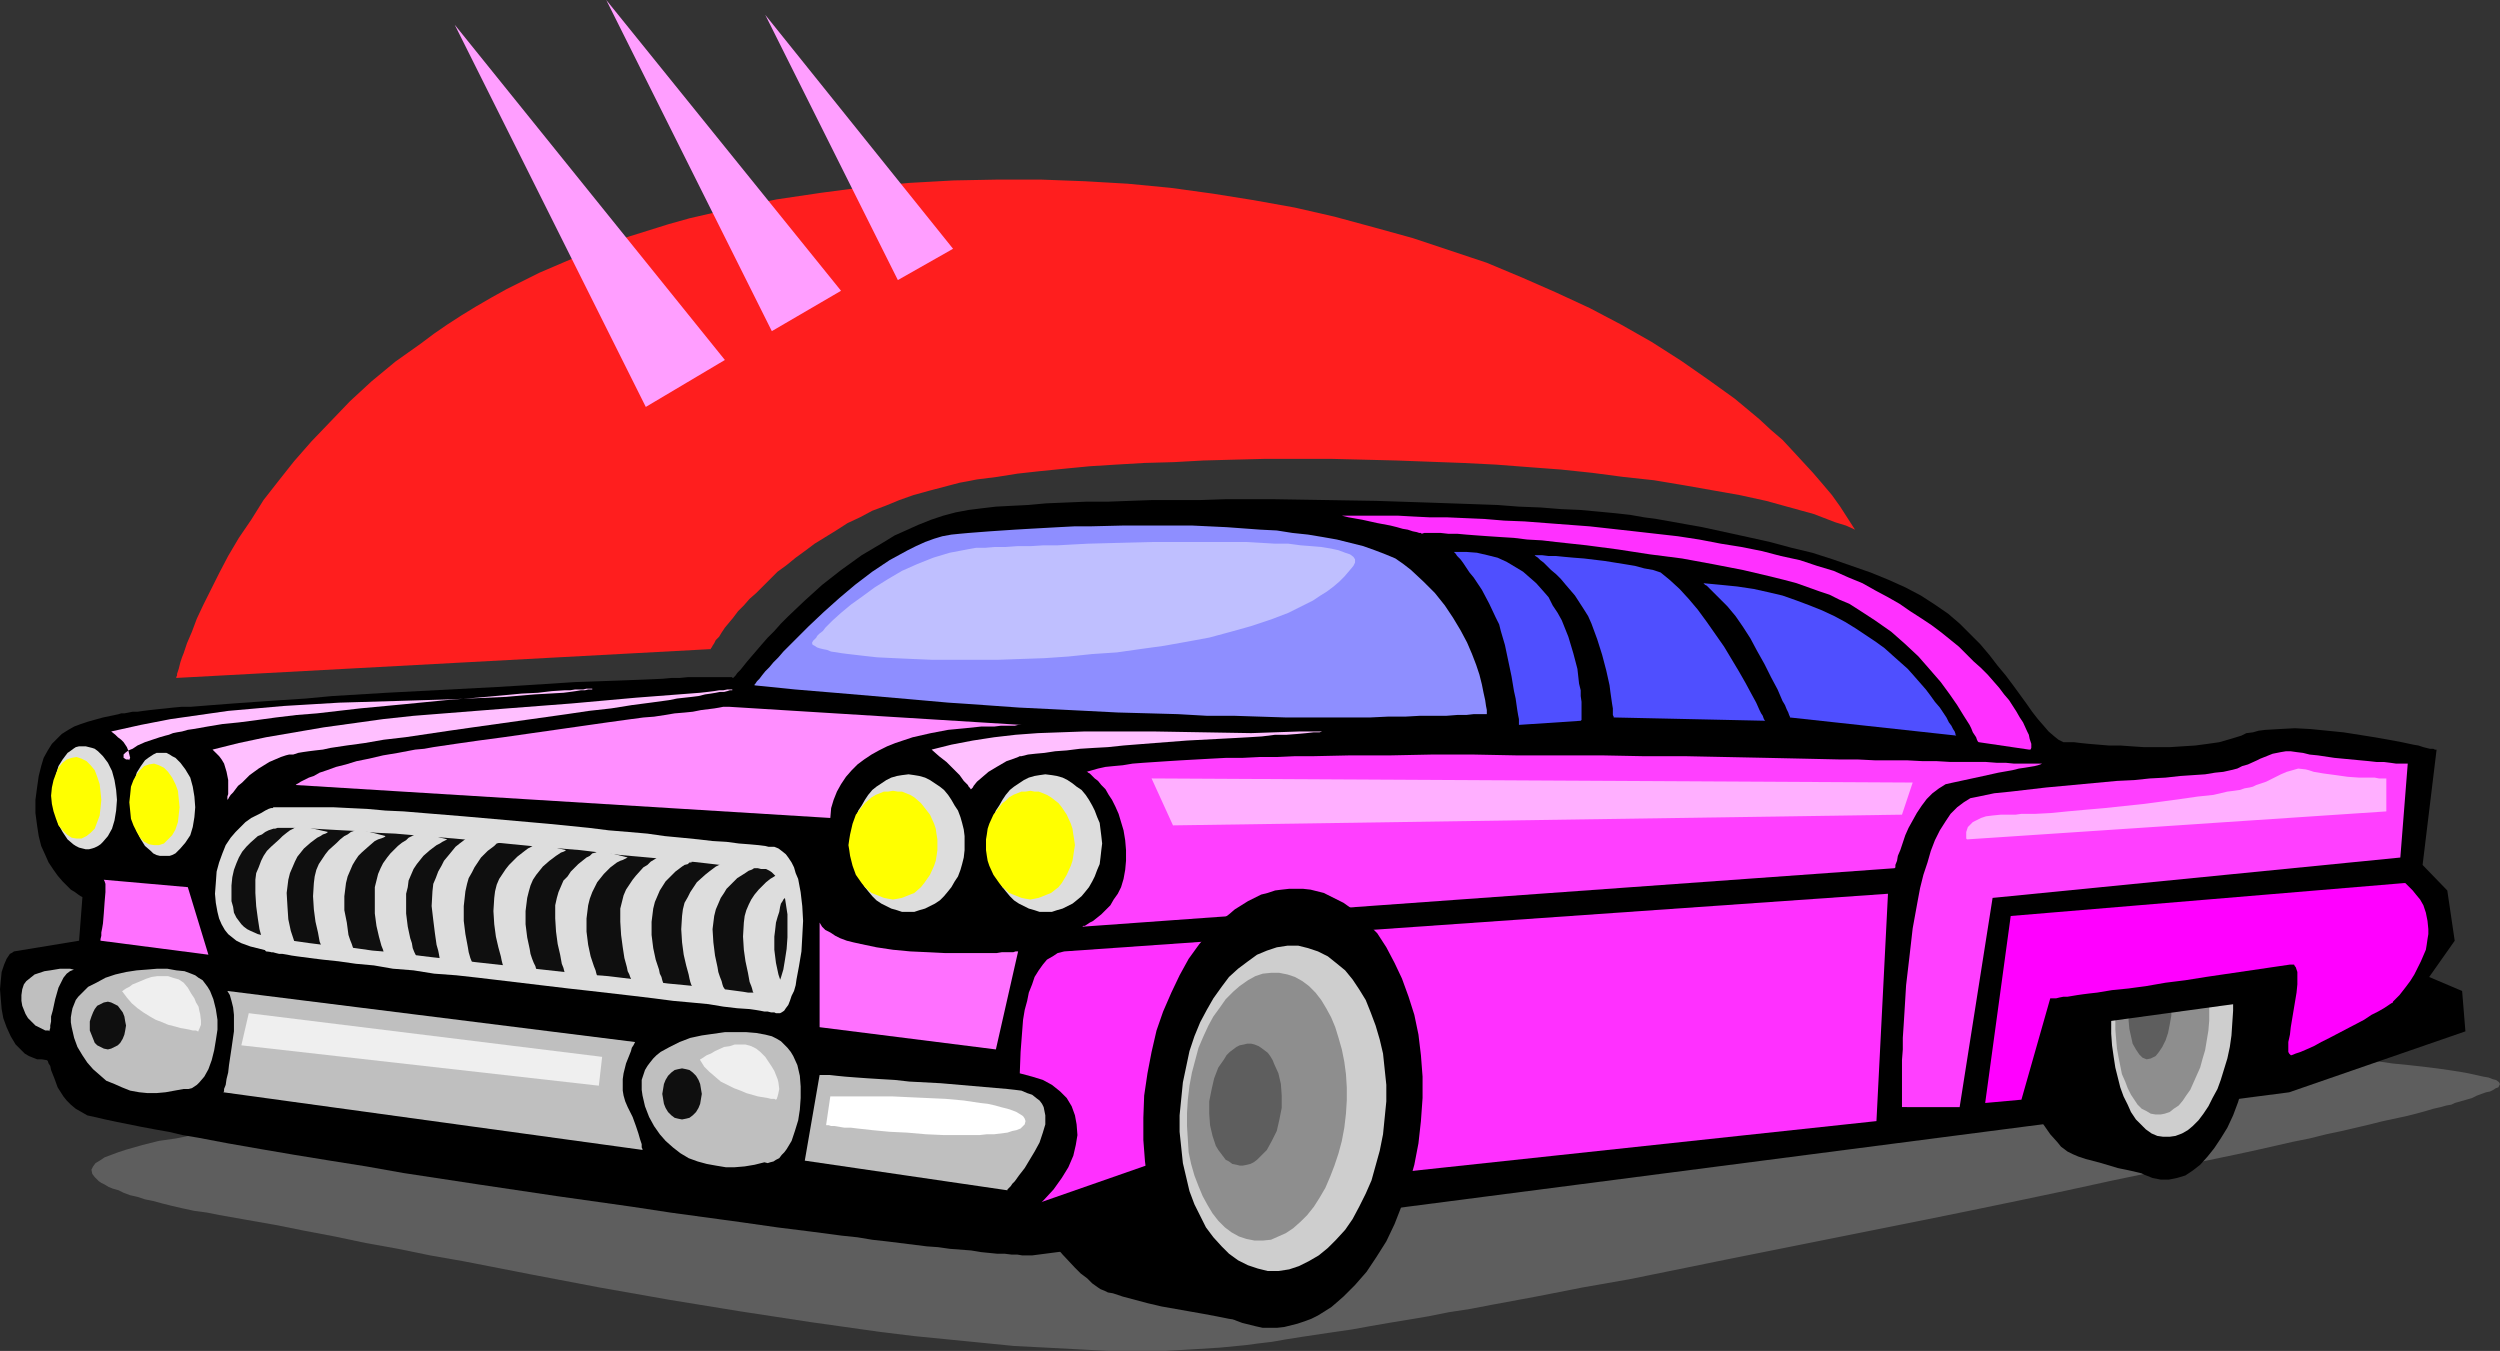 <?xml version="1.0" encoding="UTF-8" standalone="no"?>
<svg
   version="1.0"
   width="129.766mm"
   height="70.122mm"
   id="svg65"
   sodipodi:docname="Cartoon 105.wmf"
   xmlns:inkscape="http://www.inkscape.org/namespaces/inkscape"
   xmlns:sodipodi="http://sodipodi.sourceforge.net/DTD/sodipodi-0.dtd"
   xmlns="http://www.w3.org/2000/svg"
   xmlns:svg="http://www.w3.org/2000/svg">
  <rect width="100%" height="100%" fill="#333333" stroke="none"/>
  <sodipodi:namedview
     id="namedview65"
     pagecolor="#ffffff"
     bordercolor="#000000"
     borderopacity="0.25"
     inkscape:showpageshadow="2"
     inkscape:pageopacity="0.0"
     inkscape:pagecheckerboard="0"
     inkscape:deskcolor="#d1d1d1"
     inkscape:document-units="mm" />
  <defs
     id="defs1">
    <pattern
       id="WMFhbasepattern"
       patternUnits="userSpaceOnUse"
       width="6"
       height="6"
       x="0"
       y="0" />
  </defs>
  <path
     style="fill:#5e5e5e;fill-opacity:1;fill-rule:evenodd;stroke:none"
     d="m 42.339,222.041 v 0 l -0.485,0.162 -0.808,0.162 h -0.97 l -1.131,0.162 -1.293,0.162 -1.454,0.323 -1.616,0.323 -3.394,0.485 -3.232,0.808 -3.394,0.97 -1.454,0.485 -1.293,0.485 -1.293,0.485 -0.97,0.646 -0.808,0.485 -0.485,0.646 -0.323,0.646 0.162,0.808 0.485,0.646 0.323,0.323 0.485,0.485 0.485,0.323 0.646,0.323 0.808,0.485 0.808,0.323 1.131,0.323 0.97,0.485 1.293,0.485 1.454,0.323 1.454,0.485 1.616,0.323 1.778,0.485 1.939,0.485 2.101,0.485 2.262,0.485 2.424,0.323 2.424,0.485 5.494,0.97 5.494,0.97 5.656,1.131 5.979,1.131 6.141,1.293 6.302,1.131 6.302,1.293 6.464,1.131 13.251,2.586 13.574,2.586 13.736,2.424 13.898,2.262 13.736,2.101 13.736,1.939 6.626,0.808 13.09,1.293 6.464,0.646 6.302,0.323 6.141,0.323 5.979,0.323 h 5.818 5.494 l 5.494,-0.323 5.171,-0.323 5.01,-0.485 2.424,-0.323 2.747,-0.323 2.747,-0.485 3.07,-0.485 3.232,-0.485 3.232,-0.485 3.394,-0.485 3.555,-0.646 3.717,-0.646 3.878,-0.646 3.878,-0.646 4.04,-0.808 4.202,-0.646 4.202,-0.808 8.726,-1.616 9.05,-1.778 9.211,-1.616 9.534,-1.939 9.534,-1.939 38.784,-7.757 9.534,-1.939 9.373,-1.939 9.211,-1.939 8.888,-1.939 8.565,-1.778 4.202,-0.808 4.04,-0.97 3.878,-0.808 3.878,-0.808 3.717,-0.808 3.555,-0.808 3.555,-0.808 3.232,-0.646 3.232,-0.808 3.07,-0.646 2.747,-0.646 2.747,-0.646 2.586,-0.646 2.262,-0.485 2.262,-0.485 1.939,-0.485 1.778,-0.485 1.616,-0.485 1.454,-0.323 1.131,-0.323 0.97,-0.162 0.646,-0.323 2.262,-0.646 1.131,-0.323 0.97,-0.485 1.778,-0.646 0.808,-0.162 0.646,-0.323 0.485,-0.323 0.485,-0.162 0.162,-0.323 0.162,-0.323 -0.162,-0.323 -0.162,-0.162 -0.485,-0.323 -0.646,-0.162 -0.808,-0.323 -0.97,-0.162 -1.454,-0.323 -1.454,-0.323 -1.778,-0.323 -2.101,-0.323 -2.262,-0.323 -2.586,-0.323 -2.909,-0.323 -3.232,-0.323 -3.394,-0.485 -3.878,-0.323 -4.202,-0.485 -4.525,-0.485 -4.848,-0.485 -2.747,-0.323 -2.586,-0.162 -1.454,-0.162 -1.454,-0.162 -1.616,-0.162 h -1.616 l -3.717,-0.162 -4.04,-0.162 h -4.363 l -4.848,-0.162 h -15.837 l -5.979,0.162 -6.141,0.162 h -6.302 l -6.626,0.162 -6.949,0.323 -6.949,0.162 -7.272,0.162 -7.434,0.323 -7.757,0.323 -7.757,0.323 -7.918,0.323 -8.08,0.162 -8.08,0.323 -16.645,0.808 -16.806,0.808 -17.13,0.808 -34.421,1.939 -16.968,0.808 -16.806,0.97 -8.242,0.485 -8.242,0.323 -8.08,0.485 -7.918,0.485 -7.757,0.485 -7.595,0.485 -7.434,0.323 -7.434,0.485 -7.11,0.323 -6.787,0.485 -6.787,0.323 -6.302,0.485 -6.302,0.162 -5.818,0.485 -5.656,0.323 -5.494,0.323 -5.01,0.162 -4.686,0.323 -4.525,0.323 -4.04,0.162 -3.717,0.162 -1.616,0.162 h -1.778 -1.454 l -1.454,0.162 h -1.293 l -1.293,0.162 h -1.131 -0.97 -0.97 z"
     id="path1" />
  <path
     style="fill:#000000;fill-opacity:1;fill-rule:evenodd;stroke:none"
     d="m 2.747,186.65 12.766,-2.101 0.646,-8.403 v -0.162 l -0.323,-0.162 -0.485,-0.323 -0.646,-0.485 -0.808,-0.485 -0.808,-0.808 -0.808,-0.808 -0.97,-1.131 -0.808,-1.131 -0.97,-1.454 -0.646,-1.454 -0.808,-1.778 -0.485,-1.939 -0.323,-2.101 -0.323,-2.424 v -2.586 l 0.323,-2.424 0.323,-2.262 0.485,-1.939 0.485,-1.616 0.808,-1.454 0.808,-1.293 0.97,-0.97 0.97,-0.97 1.293,-0.808 1.131,-0.646 1.293,-0.485 1.454,-0.485 2.909,-0.808 3.07,-0.646 0.485,-0.162 h 0.646 l 0.808,-0.162 0.808,-0.162 h 0.97 l 1.131,-0.162 1.293,-0.162 1.454,-0.162 1.616,-0.162 1.454,-0.162 1.778,-0.162 h 1.778 l 4.04,-0.323 4.202,-0.323 4.525,-0.323 4.686,-0.323 5.01,-0.323 5.171,-0.485 10.666,-0.646 21.654,-1.131 5.333,-0.323 5.01,-0.323 5.01,-0.323 4.686,-0.162 4.525,-0.162 4.202,-0.162 3.717,-0.162 1.778,-0.162 h 1.616 l 1.616,-0.162 h 1.454 1.293 2.262 0.97 0.808 0.808 0.97 0.162 v 0.162 h 0.162 l 0.162,-0.162 0.323,-0.323 0.323,-0.485 0.646,-0.646 0.646,-0.808 0.646,-0.808 0.97,-1.131 0.97,-1.131 0.97,-1.131 1.131,-1.293 1.293,-1.293 1.293,-1.454 1.454,-1.454 3.232,-3.07 3.394,-3.07 3.717,-2.909 4.04,-2.909 4.363,-2.586 2.101,-1.293 4.686,-2.101 2.424,-0.97 2.424,-0.808 2.424,-0.646 2.586,-0.485 2.586,-0.323 2.747,-0.323 3.07,-0.162 3.232,-0.162 3.555,-0.323 3.878,-0.162 3.878,-0.162 h 4.202 l 4.363,-0.162 4.525,-0.162 h 4.686 4.686 l 4.848,-0.162 h 9.858 l 10.019,0.162 9.858,0.162 9.858,0.323 4.686,0.162 4.686,0.162 4.525,0.162 4.202,0.323 4.202,0.162 4.04,0.323 3.717,0.162 3.555,0.323 3.394,0.323 2.909,0.323 2.747,0.485 2.424,0.323 9.05,1.616 8.888,1.939 4.363,0.97 4.202,1.131 4.04,0.97 4.04,1.293 3.717,1.293 3.717,1.293 3.555,1.454 3.232,1.454 3.07,1.616 2.747,1.778 2.586,1.778 2.262,1.939 2.101,2.101 1.939,1.939 1.778,2.101 1.616,2.101 1.616,1.939 1.454,1.939 1.293,1.778 1.293,1.778 1.131,1.616 1.131,1.454 1.131,1.293 0.97,1.131 1.131,0.97 0.808,0.646 0.97,0.485 h 0.97 1.131 l 1.293,0.162 1.616,0.162 1.939,0.162 1.939,0.162 h 2.262 l 2.262,0.162 2.424,0.162 h 5.01 l 2.424,-0.162 2.586,-0.162 2.424,-0.323 2.262,-0.323 2.262,-0.646 2.101,-0.646 0.97,-0.485 1.293,-0.162 1.131,-0.323 1.293,-0.162 2.747,-0.162 3.07,-0.162 3.07,0.162 3.232,0.323 3.232,0.323 3.07,0.485 3.07,0.485 2.747,0.485 2.586,0.485 2.262,0.485 0.97,0.162 0.97,0.323 0.646,0.162 0.646,0.162 h 0.646 l 0.323,0.162 h 0.323 v 0 l -2.747,22.624 4.848,5.01 1.454,9.858 -5.01,7.11 6.464,2.747 0.646,7.918 -34.582,11.959 -246.601,31.997 h -0.485 -0.646 -0.808 l -0.97,-0.162 h -1.131 l -1.293,-0.162 h -1.454 l -1.616,-0.162 -1.616,-0.162 -1.939,-0.323 -2.101,-0.162 -2.101,-0.162 -2.262,-0.323 -2.262,-0.162 -2.586,-0.323 -2.586,-0.323 -2.586,-0.323 -2.909,-0.323 -2.909,-0.485 -3.07,-0.323 -6.141,-0.808 -6.464,-0.808 -6.787,-0.97 -7.11,-0.97 -7.11,-0.97 -7.434,-1.131 -14.867,-2.101 -15.19,-2.262 -14.867,-2.262 -7.272,-1.293 -7.11,-1.131 -6.949,-1.131 -6.626,-1.131 -6.464,-1.131 -5.979,-1.131 -2.909,-0.485 -2.747,-0.646 -2.747,-0.485 -2.586,-0.485 -2.424,-0.485 -2.424,-0.485 -2.262,-0.485 -2.101,-0.485 -1.454,-0.323 -1.131,-0.646 -1.131,-0.646 -0.97,-0.808 -0.808,-0.808 -0.646,-0.808 -1.131,-1.778 -0.646,-1.778 -0.646,-1.616 -0.162,-0.808 -0.323,-0.485 -0.162,-0.485 -0.162,-0.162 -0.97,-0.162 H 7.272 L 6.464,207.496 5.656,207.173 4.848,206.688 4.202,206.042 3.07,204.911 2.101,203.295 1.293,201.517 0.646,199.739 0.323,197.962 0.162,196.023 0,194.083 l 0.162,-1.778 0.162,-1.616 0.485,-1.454 0.485,-1.131 0.323,-0.485 0.323,-0.485 0.323,-0.162 z"
     id="path2" />
  <path
     style="fill:#8e8eff;fill-opacity:1;fill-rule:evenodd;stroke:none"
     d="m 148.025,134.452 v -0.162 l 0.162,-0.162 0.323,-0.485 0.485,-0.485 0.485,-0.646 0.646,-0.808 0.808,-0.808 0.808,-0.97 0.97,-0.97 0.97,-1.131 1.293,-1.293 1.131,-1.131 2.586,-2.586 2.909,-2.747 3.07,-2.747 3.07,-2.586 3.394,-2.586 3.394,-2.262 3.555,-1.939 1.616,-0.808 1.778,-0.808 1.778,-0.646 1.616,-0.485 1.778,-0.323 1.616,-0.162 1.778,-0.162 2.101,-0.162 2.101,-0.162 2.424,-0.162 2.424,-0.162 2.747,-0.162 2.909,-0.162 2.909,-0.162 3.07,-0.162 h 3.07 l 6.626,-0.162 h 6.626 6.787 l 6.787,0.323 6.626,0.485 3.232,0.162 3.07,0.485 3.07,0.323 2.909,0.485 2.747,0.485 2.586,0.646 2.586,0.646 2.262,0.808 2.101,0.808 1.939,0.808 1.616,1.131 1.454,1.131 2.424,2.262 2.262,2.262 1.939,2.424 1.616,2.424 1.454,2.424 1.293,2.424 0.97,2.262 0.808,2.101 0.646,1.939 0.485,1.939 0.323,1.616 0.323,1.454 0.162,1.131 0.162,0.808 v 0.646 0.162 h -0.162 -0.485 -0.808 -1.131 l -1.454,0.162 h -1.778 l -2.101,0.162 h -2.424 -2.747 l -2.909,0.162 h -3.394 l -3.394,0.162 h -16.806 l -5.01,-0.162 -5.01,-0.162 h -5.333 l -5.656,-0.323 -5.818,-0.162 -5.979,-0.162 -6.302,-0.323 -6.464,-0.323 -6.626,-0.323 -6.787,-0.485 -7.11,-0.485 -7.272,-0.646 -7.434,-0.646 -7.595,-0.646 -7.757,-0.646 z"
     id="path3" />
  <path
     style="fill:#4f4fff;fill-opacity:1;fill-rule:evenodd;stroke:none"
     d="m 285.224,108.273 0.162,0.162 0.162,0.162 0.323,0.485 0.646,0.646 0.485,0.646 0.646,0.97 0.646,0.97 0.808,0.97 1.616,2.424 1.454,2.747 1.293,2.747 0.646,1.293 0.323,1.293 0.808,2.747 0.646,3.07 0.646,3.07 0.485,2.909 0.323,1.454 0.162,1.131 0.162,1.131 0.162,0.97 0.162,0.808 v 0.646 0.323 0.162 l 12.12,-0.808 v 0 l 0.162,-0.162 v -0.323 -2.262 -0.97 l -0.162,-1.131 v -1.131 l -0.323,-1.293 -0.323,-2.909 -0.808,-3.07 -0.97,-3.232 -1.293,-3.232 -0.808,-1.454 -0.97,-1.454 -0.808,-1.616 -1.131,-1.293 -1.293,-1.454 -1.293,-1.131 -1.293,-1.131 -1.616,-0.97 -1.616,-0.97 -1.778,-0.808 -1.939,-0.485 -2.101,-0.485 -2.101,-0.162 z"
     id="path4" />
  <path
     style="fill:#4f4fff;fill-opacity:1;fill-rule:evenodd;stroke:none"
     d="m 300.899,108.919 h 0.162 l 0.162,0.162 0.485,0.323 0.485,0.485 0.646,0.485 0.646,0.646 0.808,0.808 0.97,0.808 0.97,0.97 0.808,0.97 1.939,2.262 1.778,2.747 0.808,1.293 0.646,1.454 1.131,3.07 0.97,3.07 0.808,3.07 0.646,2.909 0.162,1.293 0.162,1.131 0.162,1.131 0.162,0.97 v 0.646 0.646 l 0.162,0.323 v 0.162 l 29.734,0.646 v 0 l -0.162,-0.162 -0.162,-0.323 -0.162,-0.485 -0.323,-0.485 -0.323,-0.646 -0.646,-1.454 -0.97,-1.778 -1.131,-2.101 -1.293,-2.262 -1.454,-2.424 -1.454,-2.424 -3.394,-4.848 -1.778,-2.424 -1.778,-2.101 -1.778,-1.939 -1.939,-1.778 -1.778,-1.454 -1.454,-0.485 -1.778,-0.323 -1.778,-0.485 -1.939,-0.323 -4.04,-0.646 -4.04,-0.485 -2.101,-0.162 -1.778,-0.162 -1.616,-0.162 h -1.454 l -1.293,-0.162 h -0.808 -0.646 z"
     id="path5" />
  <path
     style="fill:#4f4fff;fill-opacity:1;fill-rule:evenodd;stroke:none"
     d="m 334.188,114.414 0.162,0.162 0.162,0.162 0.323,0.162 0.323,0.323 0.485,0.485 0.485,0.485 0.646,0.646 0.646,0.646 1.454,1.454 1.616,1.939 1.454,2.101 1.454,2.262 1.293,2.424 1.454,2.586 1.293,2.586 1.293,2.424 0.485,1.131 0.485,1.131 0.485,0.808 0.323,0.808 0.323,0.646 0.162,0.485 0.162,0.323 v 0.162 l 32.643,3.555 -0.162,-0.162 v -0.162 l -0.162,-0.485 -0.323,-0.485 -0.323,-0.646 -0.485,-0.646 -0.485,-0.97 -0.646,-0.97 -0.646,-0.97 -0.97,-1.131 -0.808,-1.131 -0.97,-1.293 -1.131,-1.293 -1.131,-1.293 -1.293,-1.454 -1.454,-1.293 -1.454,-1.293 -1.616,-1.454 -1.778,-1.293 -1.939,-1.293 -1.939,-1.293 -2.101,-1.293 -2.101,-1.131 -2.424,-1.131 -2.424,-0.97 -2.586,-0.97 -2.747,-0.97 -2.747,-0.646 -2.909,-0.646 -3.232,-0.485 -3.232,-0.323 z"
     id="path6" />
  <path
     style="fill:#ff3fff;fill-opacity:1;fill-rule:evenodd;stroke:none"
     d="m 213.15,151.421 h 0.162 l 0.162,0.162 0.323,0.162 0.485,0.485 0.485,0.485 0.646,0.485 0.646,0.808 0.808,0.808 0.646,1.131 0.646,0.97 0.646,1.293 0.646,1.454 0.485,1.616 0.485,1.616 0.323,1.939 0.162,1.939 v 2.101 l -0.162,1.778 -0.323,1.778 -0.485,1.616 -0.646,1.293 -0.808,1.131 -0.646,1.131 -0.97,0.97 -0.808,0.808 -0.808,0.646 -0.808,0.646 -0.646,0.323 -0.485,0.323 -0.485,0.323 h -0.323 l -0.162,0.162 159.337,-11.474 0.162,-0.162 v -0.485 l 0.323,-0.808 0.162,-0.97 0.485,-1.131 0.485,-1.454 0.485,-1.454 0.646,-1.454 0.808,-1.454 0.808,-1.454 0.97,-1.454 0.97,-1.293 1.131,-1.131 1.293,-0.97 1.293,-0.808 1.454,-0.323 5.979,-1.293 2.909,-0.646 2.747,-0.485 1.293,-0.323 1.131,-0.162 0.97,-0.162 0.97,-0.162 0.646,-0.162 0.485,-0.162 0.323,-0.162 h 0.162 -1.131 -0.808 -0.97 -1.293 -1.454 l -1.616,-0.162 h -1.778 l -2.101,-0.162 h -2.101 -2.424 -2.424 l -2.747,-0.162 h -2.747 l -3.07,-0.162 h -3.07 -3.232 l -3.232,-0.162 h -3.394 l -7.272,-0.162 -7.434,-0.162 -7.918,-0.162 -7.918,-0.162 h -8.242 l -8.242,-0.162 h -16.806 l -8.242,-0.162 h -8.242 l -7.918,0.162 h -7.918 l -7.434,0.162 h -3.555 l -3.555,0.162 h -3.394 l -3.232,0.162 h -3.232 l -3.07,0.162 -2.909,0.162 -2.909,0.162 -2.586,0.162 -2.424,0.162 -2.424,0.162 -2.101,0.162 -1.939,0.323 -1.778,0.162 -1.616,0.162 -1.454,0.323 -1.131,0.323 z"
     id="path7" />
  <path
     style="fill:#000000;fill-opacity:1;fill-rule:evenodd;stroke:none"
     d="m 396.566,213.96 v 0 l 0.323,0.323 0.162,0.485 0.323,0.646 0.485,0.646 0.485,0.808 1.293,1.939 2.586,3.717 1.454,1.616 0.646,0.808 0.646,0.485 0.646,0.485 0.97,0.485 1.131,0.485 1.454,0.485 3.07,0.808 3.232,0.97 3.07,0.646 1.293,0.323 1.293,0.323 1.131,0.162 0.646,0.162 h 0.646 l 0.162,0.162 -11.312,-24.24 z"
     id="path8" />
  <path
     style="fill:#000000;fill-opacity:1;fill-rule:evenodd;stroke:none"
     d="m 428.401,167.258 1.616,0.323 1.616,0.646 1.454,0.97 1.293,1.293 1.293,1.454 1.293,1.778 1.131,2.101 0.808,2.101 0.97,2.424 0.646,2.586 0.646,2.747 0.485,2.909 0.323,2.909 0.162,3.07 v 3.394 l -0.162,3.232 -0.323,3.232 -0.323,3.07 -0.646,3.07 -0.808,2.909 -0.808,2.747 -0.97,2.586 -1.131,2.424 -1.293,2.101 -1.293,1.939 -1.293,1.616 -1.454,1.616 -1.454,1.131 -1.454,0.97 -1.616,0.485 -1.616,0.323 h -1.616 l -1.616,-0.323 -1.616,-0.646 -1.454,-0.97 -1.454,-1.293 -1.131,-1.616 -1.293,-1.616 -1.131,-2.101 -0.97,-2.101 -0.808,-2.424 -0.646,-2.586 -0.646,-2.747 -0.485,-2.909 -0.323,-3.07 -0.162,-3.07 v -3.232 l 0.162,-3.232 0.323,-3.232 0.485,-3.232 0.646,-3.07 0.646,-2.909 0.97,-2.747 0.97,-2.586 0.97,-2.262 1.293,-2.262 1.293,-1.778 1.293,-1.778 1.454,-1.454 1.454,-1.131 1.616,-0.97 1.616,-0.646 1.454,-0.323 z"
     id="path9" />
  <path
     style="fill:#cecece;fill-opacity:1;fill-rule:evenodd;stroke:none"
     d="m 427.916,175.499 1.131,0.323 1.131,0.485 1.131,0.646 0.97,0.97 0.97,1.131 0.97,1.293 0.808,1.454 0.646,1.616 0.646,1.778 0.485,1.939 0.646,2.101 0.323,2.101 0.162,2.262 0.162,2.262 v 2.424 l -0.162,2.424 -0.162,2.424 -0.323,2.262 -0.485,2.262 -0.646,2.101 -0.646,2.101 -0.646,1.778 -0.97,1.778 -0.808,1.616 -0.97,1.454 -0.97,1.293 -1.131,1.131 -0.97,0.808 -1.131,0.646 -1.293,0.485 -1.131,0.162 h -1.293 l -1.131,-0.162 -1.131,-0.485 -1.131,-0.808 -0.97,-0.97 -0.97,-0.97 -0.97,-1.454 -0.646,-1.454 -0.808,-1.616 -0.646,-1.778 -0.485,-1.939 -0.485,-1.939 -0.323,-2.101 -0.323,-2.262 -0.162,-2.262 v -2.424 l 0.162,-2.424 0.323,-2.424 0.323,-2.424 0.323,-2.262 0.646,-2.101 0.646,-2.101 0.808,-1.778 0.808,-1.778 0.808,-1.616 0.97,-1.454 0.97,-1.131 1.131,-1.131 1.131,-0.97 1.131,-0.646 1.131,-0.485 1.131,-0.162 z"
     id="path10" />
  <path
     style="fill:#8e8e8e;fill-opacity:1;fill-rule:evenodd;stroke:none"
     d="m 425.654,179.539 0.97,0.162 0.808,0.323 0.97,0.646 0.646,0.808 0.808,0.97 0.646,0.97 0.646,1.293 0.485,1.293 0.485,1.454 0.485,1.616 0.323,1.616 0.323,1.778 0.162,1.778 v 1.939 1.939 2.101 l -0.162,1.939 -0.323,1.939 -0.323,1.939 -0.485,1.616 -0.485,1.778 -0.646,1.454 -0.646,1.454 -0.646,1.454 -0.808,1.131 -0.646,0.97 -0.808,0.97 -0.97,0.646 -0.808,0.646 -0.97,0.323 -0.808,0.162 h -0.97 l -0.97,-0.162 -0.808,-0.485 -0.97,-0.485 -0.808,-0.808 -0.646,-0.97 -0.646,-0.97 -0.646,-1.293 -0.485,-1.293 -0.646,-1.454 -0.323,-1.616 -0.323,-1.616 -0.323,-1.778 -0.162,-1.778 -0.162,-1.939 v -1.939 l 0.162,-2.101 0.162,-1.939 0.323,-1.939 0.323,-1.939 0.485,-1.616 0.485,-1.778 0.646,-1.454 0.646,-1.454 0.646,-1.454 0.808,-1.131 0.808,-1.131 0.646,-0.808 0.97,-0.646 0.808,-0.646 0.97,-0.323 0.808,-0.162 z"
     id="path11" />
  <path
     style="fill:#5e5e5e;fill-opacity:1;fill-rule:evenodd;stroke:none"
     d="m 422.422,189.882 0.808,0.323 0.808,0.485 0.646,0.97 0.485,1.131 0.485,1.454 0.323,1.616 v 1.616 1.778 l -0.323,1.778 -0.323,1.616 -0.485,1.454 -0.646,1.293 -0.646,0.97 -0.646,0.808 -0.97,0.485 -0.808,0.162 -0.808,-0.323 -0.646,-0.646 -0.646,-0.97 -0.646,-1.131 -0.323,-1.454 -0.323,-1.454 -0.162,-1.778 0.162,-1.778 0.162,-1.778 0.323,-1.616 0.485,-1.454 0.646,-1.293 0.646,-0.97 0.808,-0.808 0.808,-0.485 z"
     id="path12" />
  <path
     style="fill:#000000;fill-opacity:1;fill-rule:evenodd;stroke:none"
     d="m 405.131,201.517 46.056,-6.302 -4.363,-37.492 -53.813,2.101 z"
     id="path13" />
  <path
     style="fill:#ff3fff;fill-opacity:1;fill-rule:evenodd;stroke:none"
     d="m 373.134,217.192 v -2.586 -1.293 -1.454 -3.878 l 0.162,-2.101 v -2.262 l 0.162,-2.424 0.162,-2.586 0.323,-5.333 0.646,-5.494 0.646,-5.656 0.97,-5.333 0.485,-2.586 0.646,-2.586 0.808,-2.424 0.646,-2.262 0.808,-2.101 0.97,-1.939 1.131,-1.778 0.97,-1.454 1.293,-1.293 1.293,-0.97 1.293,-0.808 1.616,-0.323 3.07,-0.646 3.232,-0.323 6.949,-0.808 6.949,-0.646 6.949,-0.646 3.394,-0.162 3.07,-0.323 3.07,-0.162 2.909,-0.323 2.424,-0.162 2.424,-0.162 1.939,-0.323 1.616,-0.162 1.454,-0.323 1.293,-0.323 0.97,-0.485 1.131,-0.323 1.778,-0.808 0.646,-0.323 0.808,-0.323 1.616,-0.646 1.616,-0.323 0.97,-0.162 h 0.97 l 1.131,0.162 1.293,0.162 1.293,0.323 1.616,0.162 3.232,0.485 3.394,0.323 3.394,0.323 1.454,0.162 h 1.454 l 1.293,0.162 1.131,0.162 h 0.97 0.808 0.323 0.162 l -1.454,18.423 -79.992,7.918 -6.464,41.047 z"
     id="path14" />
  <path
     style="fill:#ff00ff;fill-opacity:1;fill-rule:evenodd;stroke:none"
     d="m 389.456,216.384 5.01,-36.684 77.245,-6.464 h 0.162 l 0.323,0.323 0.485,0.485 0.646,0.646 0.646,0.808 0.808,0.97 0.646,1.131 0.485,1.454 0.323,1.616 0.162,1.616 v 0.97 l -0.162,0.97 -0.162,1.131 -0.162,0.97 -0.485,1.131 -0.485,1.131 -0.646,1.293 -0.646,1.293 -0.808,1.293 -0.97,1.293 -1.131,1.454 -1.293,1.293 v 0.162 l -0.323,0.162 -0.485,0.323 -0.97,0.646 -1.131,0.646 -1.293,0.646 -1.454,0.97 -3.394,1.778 -3.394,1.778 -1.616,0.808 -1.454,0.808 -1.454,0.646 -1.131,0.485 -0.97,0.323 -0.808,0.323 h -0.162 l -0.162,-0.162 -0.162,-0.162 -0.162,-0.323 v -0.323 -0.485 -1.131 l 0.323,-1.454 0.162,-1.454 1.131,-6.787 0.162,-1.616 v -1.293 -1.131 l -0.162,-0.485 -0.162,-0.485 -0.162,-0.162 -0.162,-0.323 h -0.323 -0.485 l -16.483,2.424 -4.04,0.646 -3.878,0.485 -3.717,0.646 -3.555,0.485 -3.232,0.323 -2.909,0.485 -1.454,0.162 -1.293,0.162 -1.131,0.162 -0.97,0.162 -0.97,0.162 h -0.808 l -0.808,0.162 -0.646,0.162 h -0.485 -0.323 -0.162 -0.162 l -5.656,19.877 z"
     id="path15" />
  <path
     style="fill:#ff30ff;fill-opacity:1;fill-rule:evenodd;stroke:none"
     d="m 208.787,186.65 161.6,-11.312 -2.262,44.602 -165.64,17.776 1.131,-1.131 1.131,-1.131 1.939,-2.101 1.616,-2.262 1.293,-2.101 0.97,-2.262 0.485,-2.101 0.323,-1.939 -0.162,-2.101 -0.323,-1.778 -0.646,-1.778 -0.97,-1.616 -1.293,-1.293 -1.616,-1.293 -1.778,-0.97 -2.101,-0.646 -2.424,-0.646 0.162,-4.202 0.323,-4.202 0.162,-2.101 0.323,-1.939 0.485,-1.778 0.323,-1.616 0.646,-1.616 0.485,-1.454 0.808,-1.293 0.808,-1.131 0.808,-0.97 1.131,-0.646 0.97,-0.646 z"
     id="path16" />
  <path
     style="fill:#ff30ff;fill-opacity:1;fill-rule:evenodd;stroke:none"
     d="m 261.953,101.163 h 5.171 2.101 2.262 2.747 l 2.909,0.162 3.232,0.162 h 3.394 l 3.717,0.162 3.717,0.162 3.878,0.323 4.04,0.162 4.202,0.323 8.565,0.646 8.726,0.97 8.565,0.97 4.202,0.646 4.202,0.808 4.04,0.646 4.04,0.808 3.717,0.97 3.717,0.808 3.394,1.131 3.232,0.97 2.909,1.293 2.747,1.131 2.586,1.454 2.424,1.293 2.262,1.293 2.101,1.454 2.262,1.454 1.939,1.293 1.939,1.454 3.394,2.747 1.454,1.454 1.454,1.454 1.454,1.293 1.293,1.293 1.131,1.293 1.131,1.293 0.97,1.293 0.97,1.131 1.454,2.262 0.646,1.131 0.646,0.97 0.808,1.778 0.323,0.646 0.162,0.808 0.162,0.485 0.162,0.485 v 0.485 0.323 l -0.162,0.323 h -0.162 -0.162 l -9.858,-1.454 v 0 l -0.162,-0.162 -0.162,-0.323 -0.162,-0.485 -0.323,-0.485 -0.323,-0.485 -0.323,-0.808 -0.323,-0.646 -1.131,-1.778 -1.293,-2.101 -1.454,-2.101 -1.778,-2.424 -2.101,-2.424 -2.262,-2.586 -2.586,-2.424 -2.747,-2.424 -3.232,-2.262 -3.232,-2.101 -1.778,-1.131 -1.939,-0.808 -1.939,-0.97 -1.939,-0.646 -2.262,-0.808 -2.262,-0.808 -2.424,-0.646 -2.586,-0.646 -2.747,-0.646 -2.747,-0.646 -5.818,-1.131 -6.141,-1.131 -6.302,-0.808 -6.302,-0.97 -6.141,-0.808 -5.979,-0.646 -2.747,-0.323 -2.909,-0.162 -2.586,-0.323 -2.586,-0.162 -2.424,-0.162 -2.262,-0.162 -2.101,-0.162 -1.778,-0.162 h -1.778 l -1.454,-0.162 h -3.232 l -0.485,0.162 -0.162,-0.162 h -0.323 l -0.485,-0.162 -0.808,-0.162 -0.97,-0.323 -0.97,-0.162 -1.131,-0.323 -1.293,-0.323 -2.586,-0.485 -2.909,-0.646 -2.747,-0.485 -1.293,-0.323 z"
     id="path17" />
  <path
     style="fill:#dddddd;fill-opacity:1;fill-rule:evenodd;stroke:none"
     d="m 205.07,151.905 1.293,0.162 0.97,0.162 1.131,0.323 0.97,0.485 0.97,0.646 0.808,0.646 0.97,0.646 0.808,0.97 0.646,0.97 0.646,1.131 0.485,0.97 0.485,1.293 0.485,1.131 0.162,1.293 0.162,1.293 0.162,1.454 -0.162,1.293 -0.162,1.454 -0.162,1.293 -0.485,1.131 -0.485,1.293 -0.485,0.97 -0.646,1.131 -0.646,0.808 -0.808,0.97 -0.97,0.808 -0.808,0.646 -0.97,0.485 -0.97,0.485 -1.131,0.323 -0.97,0.323 h -1.293 -1.131 l -0.97,-0.323 -1.131,-0.323 -0.97,-0.485 -0.97,-0.485 -0.97,-0.646 -0.808,-0.808 -0.808,-0.97 -0.646,-0.808 -0.646,-1.131 -0.646,-0.97 -0.485,-1.293 -0.323,-1.131 -0.323,-1.293 -0.162,-1.454 v -1.293 -1.454 l 0.162,-1.293 0.323,-1.293 0.323,-1.131 0.485,-1.293 0.646,-0.97 0.646,-1.131 0.646,-0.97 0.808,-0.97 0.808,-0.646 0.97,-0.646 0.97,-0.646 0.97,-0.485 1.131,-0.323 0.97,-0.162 z"
     id="path18" />
  <path
     style="fill:#ffff00;fill-opacity:1;fill-rule:evenodd;stroke:none"
     d="m 202.161,155.137 0.808,0.162 h 0.808 l 1.616,0.646 0.808,0.485 1.454,1.131 0.646,0.808 0.97,1.454 0.808,1.778 0.323,0.97 0.162,1.131 0.162,0.97 0.162,1.131 -0.162,0.97 -0.162,1.131 -0.162,0.97 -0.323,0.97 -0.808,1.778 -0.97,1.616 -0.646,0.808 -1.454,1.131 -0.808,0.323 -1.616,0.646 -0.808,0.162 -0.808,0.162 -0.97,-0.162 -0.808,-0.162 -1.616,-0.646 -0.808,-0.323 -0.646,-0.646 -0.646,-0.485 -0.646,-0.808 -1.131,-1.616 -0.808,-1.778 -0.323,-0.97 -0.162,-0.97 -0.162,-1.131 v -0.97 -1.131 l 0.162,-0.97 0.162,-1.131 0.323,-0.97 0.808,-1.778 1.131,-1.454 0.646,-0.808 0.646,-0.485 0.646,-0.646 0.808,-0.485 1.616,-0.646 h 0.808 z"
     id="path19" />
  <path
     style="fill:#dddddd;fill-opacity:1;fill-rule:evenodd;stroke:none"
     d="m 178.245,151.905 1.131,0.162 0.97,0.162 1.131,0.323 0.97,0.485 0.97,0.646 0.97,0.646 0.808,0.646 0.808,0.97 0.646,0.97 0.646,1.131 0.646,0.97 0.485,1.293 0.323,1.131 0.323,1.293 0.162,1.293 v 1.454 1.293 l -0.162,1.454 -0.323,1.293 -0.323,1.131 -0.485,1.293 -0.646,0.97 -0.646,1.131 -0.646,0.808 -0.808,0.97 -0.808,0.808 -0.97,0.646 -0.97,0.485 -0.97,0.485 -1.131,0.323 -0.97,0.323 h -1.131 -1.293 l -0.97,-0.323 -1.131,-0.323 -0.97,-0.485 -0.97,-0.485 -0.97,-0.646 -0.808,-0.808 -0.808,-0.97 -0.646,-0.808 -0.646,-1.131 -0.646,-0.97 -0.485,-1.293 -0.323,-1.131 -0.323,-1.293 -0.162,-1.454 v -1.293 -1.454 l 0.162,-1.293 0.323,-1.293 0.323,-1.131 0.485,-1.293 0.646,-0.97 0.646,-1.131 0.646,-0.97 0.808,-0.97 0.808,-0.646 0.97,-0.646 0.97,-0.646 0.97,-0.485 1.131,-0.323 0.97,-0.162 z"
     id="path20" />
  <path
     style="fill:#ffff00;fill-opacity:1;fill-rule:evenodd;stroke:none"
     d="m 175.174,155.137 0.97,0.162 h 0.808 l 1.616,0.646 0.808,0.485 1.293,1.131 0.646,0.808 1.131,1.454 0.808,1.778 0.323,0.97 0.162,1.131 0.162,0.97 v 1.131 0.97 l -0.162,1.131 -0.162,0.97 -0.323,0.97 -0.808,1.778 -1.131,1.616 -0.646,0.808 -1.293,1.131 -0.808,0.323 -1.616,0.646 -0.808,0.162 -0.97,0.162 -0.97,-0.162 -0.808,-0.162 -0.808,-0.323 -0.808,-0.323 -0.808,-0.323 -1.293,-1.131 -0.646,-0.808 -1.131,-1.616 -0.646,-1.778 -0.485,-1.939 -0.162,-1.131 -0.162,-0.97 0.162,-1.131 0.162,-0.97 0.485,-2.101 0.646,-1.778 1.131,-1.454 0.646,-0.808 1.293,-1.131 0.808,-0.485 0.808,-0.323 0.808,-0.323 h 0.808 z"
     id="path21" />
  <path
     style="fill:#dddddd;fill-opacity:1;fill-rule:evenodd;stroke:none"
     d="m 31.997,147.704 h 0.646 l 0.646,0.323 0.485,0.323 0.646,0.323 0.97,0.97 0.97,1.293 0.97,1.616 0.485,1.778 0.323,1.939 0.162,2.101 -0.162,1.939 -0.323,1.939 -0.485,1.616 -0.97,1.454 -0.97,1.131 -0.485,0.485 -0.485,0.485 -0.646,0.323 -0.485,0.162 h -0.646 -0.646 -0.646 l -0.646,-0.162 -0.646,-0.323 -0.485,-0.485 -1.131,-0.97 -0.808,-1.293 -0.808,-1.616 -0.485,-1.778 -0.485,-1.939 -0.162,-2.101 0.162,-1.939 0.485,-1.939 0.485,-1.778 0.808,-1.293 0.808,-1.131 0.646,-0.485 0.485,-0.323 0.485,-0.323 0.646,-0.323 h 0.646 z"
     id="path22" />
  <path
     style="fill:#ffff00;fill-opacity:1;fill-rule:evenodd;stroke:none"
     d="m 30.219,149.805 0.97,0.323 0.97,0.485 0.808,0.808 0.808,1.131 0.646,1.293 0.485,1.293 0.162,1.616 0.162,1.616 -0.162,1.454 -0.162,1.454 -0.485,1.454 -0.646,1.131 -0.808,0.808 -0.808,0.808 -0.97,0.323 h -0.97 l -0.97,-0.162 -0.97,-0.485 -0.808,-0.808 -0.646,-1.131 -0.646,-1.293 -0.485,-1.293 -0.162,-1.616 -0.162,-1.616 0.162,-1.454 0.162,-1.616 0.485,-1.293 0.646,-1.131 0.646,-0.808 0.808,-0.808 0.97,-0.323 z"
     id="path23" />
  <path
     style="fill:#dddddd;fill-opacity:1;fill-rule:evenodd;stroke:none"
     d="m 16.806,146.411 0.646,0.162 0.646,0.162 0.485,0.162 0.646,0.485 0.97,0.97 0.97,1.293 0.808,1.616 0.485,1.778 0.323,1.939 0.162,1.939 -0.162,2.101 -0.323,1.939 -0.485,1.616 -0.808,1.454 -0.97,1.131 -0.485,0.485 -0.485,0.323 -0.646,0.323 -0.485,0.162 -0.646,0.162 h -0.646 l -0.646,-0.162 -0.646,-0.162 -0.646,-0.323 -0.485,-0.323 -1.131,-0.97 -0.97,-1.454 -0.808,-1.454 -0.485,-1.778 -0.323,-1.939 -0.162,-2.101 0.162,-2.101 0.323,-1.939 0.485,-1.616 0.808,-1.293 0.97,-1.293 0.485,-0.323 0.646,-0.485 0.485,-0.323 0.646,-0.162 h 0.646 z"
     id="path24" />
  <path
     style="fill:#ffff00;fill-opacity:1;fill-rule:evenodd;stroke:none"
     d="m 15.029,148.512 0.97,0.323 0.97,0.485 0.808,0.808 0.808,0.97 0.485,1.293 0.485,1.454 0.162,1.454 0.162,1.616 -0.162,1.616 -0.162,1.454 -0.485,1.293 -0.485,1.293 -0.808,0.808 -0.808,0.646 -0.97,0.485 h -0.97 l -0.97,-0.162 -0.97,-0.646 -0.808,-0.808 -0.808,-0.97 -0.485,-1.293 -0.485,-1.454 -0.323,-1.454 -0.162,-1.616 0.162,-1.616 0.323,-1.454 0.485,-1.293 0.485,-1.131 0.808,-0.97 0.808,-0.646 0.97,-0.323 z"
     id="path25" />
  <path
     style="fill:#dddddd;fill-opacity:1;fill-rule:evenodd;stroke:none"
     d="m 53.651,158.37 -0.162,0.162 h -0.323 l -0.485,0.162 -0.646,0.323 -0.808,0.485 -0.97,0.485 -0.97,0.485 -1.131,0.808 -0.97,0.97 -0.97,0.97 -0.97,1.131 -0.97,1.454 -0.646,1.616 -0.646,1.778 -0.485,1.778 -0.162,2.262 -0.162,2.101 0.162,1.778 0.323,1.778 0.323,1.293 0.485,1.131 0.646,1.131 0.646,0.808 0.808,0.646 0.808,0.646 0.97,0.485 1.778,0.646 1.939,0.485 1.939,0.485 0.162,0.162 h 0.485 l 0.485,0.162 0.646,0.162 h 0.646 l 0.97,0.162 0.808,0.162 1.131,0.162 2.424,0.323 2.586,0.323 3.07,0.323 3.394,0.485 3.555,0.323 3.717,0.646 4.04,0.323 4.04,0.646 4.363,0.323 4.363,0.485 17.614,2.101 4.363,0.485 4.202,0.485 4.202,0.485 4.04,0.485 3.717,0.485 3.555,0.323 3.394,0.323 2.909,0.485 2.747,0.323 2.424,0.162 1.131,0.162 0.97,0.162 0.808,0.162 h 0.646 l 0.646,0.162 h 0.646 l 0.323,0.162 h 0.323 0.485 l 0.323,-0.162 0.485,-0.323 0.323,-0.485 0.485,-0.646 0.323,-0.808 0.323,-0.97 0.485,-0.97 0.323,-1.131 0.162,-1.131 0.485,-2.586 0.485,-2.909 0.162,-2.909 0.162,-3.07 -0.162,-2.909 -0.323,-2.747 -0.485,-2.586 -0.485,-1.131 -0.323,-1.131 -0.485,-0.97 -0.646,-0.97 -0.485,-0.646 -0.808,-0.646 -0.646,-0.485 -0.808,-0.323 h -0.323 -0.323 -0.485 l -0.646,-0.162 -1.293,-0.162 -1.778,-0.162 -2.101,-0.162 -2.424,-0.323 -2.747,-0.162 -2.747,-0.323 -3.232,-0.323 -3.394,-0.323 -3.394,-0.485 -3.717,-0.323 -3.878,-0.323 -3.878,-0.485 -8.08,-0.808 -16.483,-1.454 -7.918,-0.646 -3.878,-0.323 -3.555,-0.162 -3.555,-0.323 -3.394,-0.162 -3.232,-0.162 h -2.909 -7.11 z"
     id="path26" />
  <path
     style="fill:#0f0f0f;fill-opacity:1;fill-rule:evenodd;stroke:none"
     d="m 53.974,162.571 h -0.162 -0.162 l -0.485,0.162 -0.485,0.162 -0.646,0.323 -0.646,0.485 -0.808,0.323 -1.454,1.293 -0.808,0.808 -0.808,0.97 -0.646,1.131 -0.485,1.131 -0.485,1.293 -0.323,1.454 -0.162,1.616 v 1.616 1.454 l 0.323,1.131 0.162,1.131 0.485,0.97 0.485,0.646 0.485,0.646 0.485,0.485 0.646,0.485 0.646,0.323 1.454,0.646 0.646,0.162 0.808,0.162 1.293,0.323 0.323,0.162 h 0.323 0.485 l 0.485,0.162 h 0.808 l 0.808,0.162 0.808,0.162 1.131,0.162 2.262,0.323 2.586,0.323 2.909,0.323 3.394,0.323 3.394,0.485 3.717,0.323 3.878,0.485 4.04,0.485 4.363,0.485 4.202,0.485 8.726,0.97 8.726,0.97 4.363,0.485 4.202,0.323 4.04,0.485 4.04,0.485 3.717,0.485 3.394,0.323 3.232,0.323 3.07,0.323 2.586,0.323 2.424,0.323 0.97,0.162 h 0.97 l 0.646,0.162 h 0.808 l 0.485,0.162 h 0.485 l 0.323,0.162 h 0.323 0.323 l 0.323,-0.162 0.323,-0.162 0.323,-0.485 0.323,-0.485 0.162,-0.485 0.646,-1.616 0.485,-1.616 0.323,-1.939 0.323,-2.101 0.162,-2.262 v -2.262 -2.262 l -0.323,-2.101 -0.323,-2.101 -0.646,-1.616 -0.323,-0.808 -0.485,-0.646 -0.485,-0.485 -0.485,-0.485 -0.485,-0.323 -0.646,-0.323 h -0.162 -0.485 -0.323 l -0.646,-0.162 h -0.646 -0.646 l -1.778,-0.162 -2.101,-0.323 -2.262,-0.162 -2.747,-0.323 -2.909,-0.323 -3.232,-0.323 -3.394,-0.323 -3.555,-0.323 -3.717,-0.323 -3.878,-0.485 -4.04,-0.485 -8.08,-0.646 -16.483,-1.616 -4.04,-0.323 -3.878,-0.323 -3.717,-0.323 -3.717,-0.162 -3.394,-0.323 -3.232,-0.162 -2.909,-0.162 -2.747,-0.162 -2.424,-0.162 h -4.686 z"
     id="path27" />
  <path
     style="fill:#dddddd;fill-opacity:1;fill-rule:evenodd;stroke:none"
     d="m 58.661,161.925 v 0 l -0.323,0.162 -0.323,0.162 -0.485,0.323 -0.646,0.323 -0.646,0.485 -0.808,0.646 -0.646,0.646 -1.616,1.454 -0.808,0.808 -0.646,0.97 -0.485,0.97 -0.485,1.293 -0.485,1.131 -0.162,1.293 v 2.586 l 0.162,2.586 0.323,2.424 0.323,2.101 0.485,1.778 0.162,0.808 0.162,0.646 0.323,0.485 v 0.485 l 0.162,0.162 v 0 l 6.464,0.646 v 0 l -0.162,-0.323 -0.162,-0.323 -0.162,-0.646 -0.323,-0.646 -0.162,-0.808 -0.323,-0.97 -0.323,-0.97 -0.485,-2.262 -0.162,-2.424 -0.162,-2.747 0.162,-1.293 0.162,-1.293 0.323,-1.293 0.485,-1.131 0.485,-1.131 0.485,-0.97 0.646,-0.808 0.646,-0.808 1.293,-1.131 1.293,-0.97 0.646,-0.323 0.485,-0.323 0.485,-0.162 0.323,-0.162 0.162,-0.162 v 0 z"
     id="path28" />
  <path
     style="fill:#dddddd;fill-opacity:1;fill-rule:evenodd;stroke:none"
     d="m 69.973,162.571 v 0.162 l -0.323,0.162 -0.323,0.162 -0.485,0.162 -0.646,0.485 -0.646,0.323 -0.808,0.646 -0.646,0.646 -1.616,1.454 -0.646,0.808 -0.646,0.97 -0.646,0.97 -0.485,1.131 -0.323,1.293 -0.162,1.293 -0.162,2.586 0.162,2.586 0.323,2.424 0.485,2.101 0.323,1.778 0.323,0.808 0.162,0.646 0.162,0.485 0.162,0.323 v 0.323 h 0.162 l 6.302,0.808 v 0 -0.323 l -0.323,-0.485 -0.162,-0.485 -0.162,-0.646 -0.323,-0.97 -0.323,-0.808 -0.323,-0.97 -0.323,-2.424 -0.485,-2.424 v -2.747 l 0.162,-1.293 0.162,-1.293 0.323,-1.293 0.485,-1.131 0.485,-1.131 0.485,-0.808 0.646,-0.97 0.646,-0.646 1.454,-1.293 1.131,-0.97 0.646,-0.323 0.485,-0.162 0.485,-0.162 0.323,-0.162 0.162,-0.162 v 0 z"
     id="path29" />
  <path
     style="fill:#dddddd;fill-opacity:1;fill-rule:evenodd;stroke:none"
     d="m 82.093,163.218 v 0.162 h -0.323 l -0.323,0.323 -0.646,0.323 -0.646,0.323 -0.485,0.485 -0.808,0.485 -0.808,0.646 -1.454,1.454 -0.646,0.808 -0.808,1.131 -0.485,0.97 -0.485,1.131 -0.323,1.293 -0.323,1.293 v 2.586 2.586 l 0.323,2.424 0.485,2.101 0.485,1.778 0.323,0.808 0.162,0.646 0.162,0.485 0.162,0.323 v 0.323 0 l 6.464,0.808 v -0.162 l -0.162,-0.162 -0.162,-0.485 -0.162,-0.646 -0.323,-0.646 -0.323,-0.808 -0.162,-0.97 -0.323,-0.97 -0.485,-2.262 -0.323,-2.586 v -2.586 -1.293 l 0.323,-1.293 0.162,-1.293 0.485,-1.131 0.485,-1.131 0.646,-0.97 0.646,-0.808 0.646,-0.808 1.293,-1.131 1.293,-0.97 0.646,-0.323 0.485,-0.323 0.323,-0.162 0.323,-0.162 0.323,-0.162 v 0 z"
     id="path30" />
  <path
     style="fill:#dddddd;fill-opacity:1;fill-rule:evenodd;stroke:none"
     d="m 93.405,163.218 -0.162,0.162 h -0.162 l -0.485,0.323 -0.485,0.323 -0.485,0.323 -0.808,0.646 -0.646,0.485 -0.808,0.646 -1.454,1.778 -0.808,0.97 -0.485,0.97 -0.646,1.131 -0.485,1.293 -0.485,1.131 -0.162,1.454 -0.162,2.909 0.323,2.747 0.323,2.586 0.323,2.262 0.323,1.131 0.162,0.808 0.162,0.97 0.323,0.646 0.162,0.485 0.162,0.485 v 0.162 0.162 l 6.464,0.808 -0.162,-0.162 v -0.323 l -0.162,-0.485 -0.162,-0.485 -0.323,-0.808 -0.323,-0.808 -0.323,-1.131 -0.162,-0.97 -0.485,-2.586 -0.323,-2.586 v -2.909 l 0.162,-1.454 0.162,-1.454 0.323,-1.454 0.323,-1.131 0.646,-1.131 0.485,-0.97 0.646,-0.97 0.646,-0.97 1.293,-1.293 0.646,-0.485 0.646,-0.485 0.485,-0.485 0.646,-0.162 0.323,-0.323 h 0.323 l 0.162,-0.162 h 0.162 z"
     id="path31" />
  <path
     style="fill:#dddddd;fill-opacity:1;fill-rule:evenodd;stroke:none"
     d="m 105.525,165.48 h -0.162 l -0.162,0.162 -0.485,0.162 -0.485,0.323 -0.646,0.323 -0.646,0.485 -1.454,1.131 -1.616,1.616 -0.646,0.808 -0.646,0.97 -0.646,0.97 -0.485,1.131 -0.323,1.293 -0.162,1.293 -0.162,2.586 0.162,2.586 0.323,2.424 0.485,2.101 0.485,1.778 0.162,0.808 0.162,0.646 0.162,0.485 0.162,0.323 0.162,0.323 v 0 l 6.464,0.808 -0.162,-0.162 v -0.162 l -0.162,-0.485 -0.162,-0.646 -0.323,-0.646 -0.323,-0.808 -0.323,-0.97 -0.162,-0.97 -0.485,-2.262 -0.323,-2.586 v -2.586 l 0.162,-1.293 0.162,-1.293 0.323,-1.293 0.323,-1.131 0.485,-1.131 0.646,-0.97 0.646,-0.808 0.646,-0.808 1.293,-1.131 1.293,-0.97 0.485,-0.323 0.485,-0.323 0.485,-0.162 0.323,-0.162 0.162,-0.162 v 0 z"
     id="path32" />
  <path
     style="fill:#dddddd;fill-opacity:1;fill-rule:evenodd;stroke:none"
     d="m 117.483,166.773 v 0.162 l -0.323,0.162 -0.323,0.162 -0.646,0.162 -0.485,0.485 -0.646,0.323 -0.808,0.646 -0.808,0.646 -1.454,1.454 -0.646,0.97 -0.808,0.808 -0.485,1.131 -0.485,1.131 -0.323,1.131 -0.323,1.454 v 2.586 l 0.162,2.586 0.323,2.424 0.485,2.101 0.323,1.778 0.323,0.808 0.162,0.646 0.162,0.485 0.162,0.323 v 0.323 0 l 6.464,0.646 v 0 -0.323 l -0.323,-0.485 -0.162,-0.485 -0.162,-0.646 -0.323,-0.808 -0.646,-1.939 -0.485,-2.262 -0.323,-2.586 v -2.586 l 0.162,-1.293 0.162,-1.293 0.323,-1.293 0.485,-1.293 0.485,-0.97 0.485,-0.97 0.646,-0.808 0.646,-0.808 1.293,-1.293 1.293,-0.97 0.646,-0.323 0.485,-0.162 0.323,-0.162 0.323,-0.162 0.323,-0.162 v 0 z"
     id="path33" />
  <path
     style="fill:#dddddd;fill-opacity:1;fill-rule:evenodd;stroke:none"
     d="m 130.249,167.581 -0.162,0.162 h -0.162 l -0.485,0.162 -0.485,0.323 -0.485,0.323 -0.808,0.485 -0.646,0.646 -0.808,0.485 -1.454,1.616 -0.646,0.808 -0.646,0.97 -0.646,0.97 -0.485,1.131 -0.323,1.293 -0.323,1.293 v 2.586 l 0.162,2.586 0.323,2.424 0.323,2.101 0.485,1.778 0.162,0.808 0.323,0.646 0.162,0.485 0.162,0.323 v 0.323 0 l 6.464,0.808 -0.162,-0.162 v -0.162 l -0.162,-0.485 -0.162,-0.646 -0.323,-0.646 -0.162,-0.808 -0.323,-0.97 -0.323,-0.97 -0.485,-2.262 -0.323,-2.586 v -2.586 l 0.162,-1.293 0.162,-1.293 0.323,-1.293 0.485,-1.131 0.485,-1.131 1.131,-1.778 0.646,-0.646 1.293,-1.293 1.293,-0.97 0.485,-0.323 0.646,-0.162 0.323,-0.323 h 0.323 l 0.323,-0.162 v 0 z"
     id="path34" />
  <path
     style="fill:#dddddd;fill-opacity:1;fill-rule:evenodd;stroke:none"
     d="m 142.208,169.035 v 0 l -0.323,0.162 -0.323,0.162 -0.485,0.323 -0.646,0.323 -1.293,0.97 -0.808,0.646 -1.616,1.454 -0.646,0.97 -0.646,0.97 -0.485,0.97 -0.646,1.131 -0.323,1.293 -0.162,1.293 -0.162,2.586 0.162,2.586 0.323,2.424 0.485,2.101 0.485,1.778 0.162,0.808 0.162,0.646 0.162,0.485 0.162,0.323 0.162,0.323 v 0 l 6.302,0.646 v 0 -0.323 l -0.323,-0.485 -0.162,-0.485 -0.162,-0.646 -0.323,-0.808 -0.323,-0.97 -0.162,-0.97 -0.485,-2.262 -0.323,-2.586 -0.162,-2.586 0.162,-1.293 0.162,-1.293 0.323,-1.293 0.485,-1.131 0.485,-1.131 0.646,-0.97 0.485,-0.808 0.808,-0.808 1.293,-1.293 1.293,-0.808 0.485,-0.323 0.485,-0.323 0.485,-0.162 0.323,-0.162 0.162,-0.162 h 0.162 z"
     id="path35" />
  <path
     style="fill:#dddddd;fill-opacity:1;fill-rule:evenodd;stroke:none"
     d="m 154.328,170.328 v 0 l -0.323,0.162 -0.323,0.162 -0.646,0.323 -0.485,0.485 -0.646,0.485 -0.808,0.485 -0.808,0.646 -1.454,1.454 -0.808,0.97 -0.646,0.97 -0.485,0.97 -0.485,1.131 -0.323,1.131 -0.162,1.293 -0.162,2.747 0.162,2.586 0.323,2.262 0.485,2.262 0.323,1.778 0.323,0.808 0.162,0.485 0.162,0.646 0.162,0.323 0.162,0.323 v 0 l 6.302,0.646 v 0 l -0.162,-0.323 -0.162,-0.323 -0.162,-0.646 -0.323,-0.646 -0.162,-0.808 -0.323,-0.97 -0.323,-0.97 -0.485,-2.262 -0.323,-2.586 v -2.586 l 0.162,-1.293 0.162,-1.454 0.323,-1.131 0.323,-0.97 0.162,-0.97 0.162,-0.646 0.323,-0.485 0.162,-0.323 0.323,-0.323 0.162,-0.323 h 0.323 0.323 l 0.162,0.162 v 0.162 z"
     id="path36" />
  <path
     style="fill:#ffbfff;fill-opacity:1;fill-rule:evenodd;stroke:none"
     d="m 41.693,147.057 5.171,-1.293 5.333,-1.131 5.656,-0.97 5.656,-0.97 5.818,-0.808 5.818,-0.808 5.979,-0.646 6.141,-0.485 12.282,-0.97 12.605,-0.97 12.605,-1.131 12.605,-0.97 1.454,-0.162 1.293,-0.162 0.97,-0.162 h 0.808 l 0.808,-0.162 h 0.97 v 0.162 h -0.162 -0.323 l -0.485,0.162 -0.646,0.162 h -0.808 l -0.808,0.162 -0.97,0.162 -1.131,0.162 -1.293,0.323 -1.293,0.162 -1.454,0.162 -1.454,0.162 -1.616,0.323 -3.555,0.485 -3.717,0.485 -4.04,0.646 -4.363,0.485 -4.363,0.646 -9.211,1.293 -9.211,1.293 -4.525,0.646 -4.363,0.646 -4.363,0.646 -4.202,0.485 -3.717,0.646 -3.555,0.485 -3.232,0.485 -1.454,0.323 -1.454,0.162 -1.293,0.162 -1.131,0.162 -0.97,0.162 -0.97,0.323 h -0.808 l -0.646,0.162 -0.485,0.162 -0.485,0.162 -1.131,0.485 -1.131,0.485 -2.101,1.293 -1.778,1.293 -1.454,1.454 -0.808,0.646 -0.485,0.646 -0.485,0.646 -0.485,0.485 -0.323,0.485 -0.162,0.323 -0.162,0.162 v 0 0 -0.323 -0.323 l 0.162,-0.485 v -1.131 -1.616 l -0.323,-1.616 -0.485,-1.616 -0.485,-0.808 -0.485,-0.646 -0.646,-0.646 z"
     id="path37" />
  <path
     style="fill:#ffbfff;fill-opacity:1;fill-rule:evenodd;stroke:none"
     d="m 182.769,147.057 3.878,-0.97 4.202,-0.808 4.202,-0.646 4.202,-0.485 4.363,-0.323 4.525,-0.162 4.525,-0.162 h 4.525 9.373 l 9.373,0.162 9.534,0.162 9.373,-0.323 h 1.131 1.778 0.646 1.616 v 0 h -0.162 -0.162 -0.323 l -0.485,0.162 h -1.131 l -1.454,0.162 -1.778,0.162 -2.101,0.162 h -2.262 l -2.586,0.323 -2.586,0.162 -2.909,0.162 -3.07,0.162 -6.141,0.323 -6.302,0.485 -6.141,0.485 -3.07,0.323 -2.909,0.162 -2.586,0.162 -2.586,0.323 -2.262,0.162 -2.101,0.323 -1.778,0.162 -1.454,0.162 -1.293,0.323 h -0.323 l -0.323,0.162 -1.293,0.485 -0.97,0.323 -1.939,1.131 -1.616,0.97 -1.131,0.97 -1.131,0.97 -0.646,0.808 -0.162,0.323 -0.162,0.162 -0.162,0.162 v 0 h -0.162 v -0.162 l -0.323,-0.323 -0.162,-0.323 -0.808,-0.808 -0.808,-1.131 -1.293,-1.293 -1.293,-1.293 -1.454,-1.131 z"
     id="path38" />
  <path
     style="fill:#ffbfff;fill-opacity:1;fill-rule:evenodd;stroke:none"
     d="m 21.816,143.502 5.818,-1.293 5.818,-1.131 5.656,-0.808 5.656,-0.808 5.494,-0.485 5.494,-0.485 10.827,-0.646 10.989,-0.323 10.666,-0.323 10.989,-0.485 5.656,-0.485 5.656,-0.323 1.293,-0.162 1.131,-0.162 0.97,-0.162 h 0.808 l 0.646,-0.162 h 0.485 0.323 v -0.162 h -1.131 l -0.646,0.162 h -0.808 -0.808 l -0.97,0.162 h -1.131 l -2.424,0.162 -2.747,0.323 -3.232,0.162 -3.394,0.323 -3.555,0.323 -3.878,0.323 -4.04,0.323 -8.242,0.808 -8.565,0.808 -8.403,0.97 -4.04,0.323 -4.04,0.485 -3.555,0.485 -3.717,0.485 -3.232,0.323 -2.909,0.485 -2.747,0.485 -1.131,0.162 -1.131,0.323 -0.97,0.162 -0.808,0.162 -0.808,0.323 -0.646,0.162 -1.131,0.323 -0.97,0.323 -0.97,0.323 -0.97,0.323 -1.454,0.646 -0.97,0.646 -0.808,0.323 -0.646,0.485 -0.323,0.323 v 0.323 0.162 0.162 l 0.485,0.323 h 0.485 l 0.162,0.162 v 0 -0.162 l 0.162,-0.323 -0.162,-0.646 -0.162,-0.646 -0.323,-0.808 -0.646,-0.97 -0.485,-0.485 -0.646,-0.485 -0.485,-0.485 z"
     id="path39" />
  <path
     style="fill:#ff8eff;fill-opacity:1;fill-rule:evenodd;stroke:none"
     d="M 162.893,160.47 58.014,154.006 v 0 l 0.162,-0.162 0.323,-0.162 0.485,-0.323 0.646,-0.323 0.97,-0.485 0.97,-0.323 1.131,-0.646 1.454,-0.485 1.778,-0.646 1.939,-0.485 2.101,-0.646 2.424,-0.485 2.747,-0.646 2.909,-0.485 3.394,-0.646 1.778,-0.162 1.778,-0.323 4.363,-0.646 4.525,-0.646 4.848,-0.646 20.362,-2.909 4.686,-0.646 2.424,-0.323 2.101,-0.162 2.101,-0.323 1.939,-0.323 1.939,-0.162 1.616,-0.162 1.616,-0.323 1.293,-0.162 1.293,-0.162 0.97,-0.162 0.808,-0.162 h 0.646 0.323 0.162 l 57.368,3.555 v 0 h -0.323 -0.323 l -0.646,0.162 h -1.778 -0.97 l -1.293,0.162 h -1.293 -1.293 l -3.07,0.323 -3.394,0.323 -3.394,0.646 -3.555,0.808 -3.394,1.131 -1.616,0.646 -1.616,0.808 -1.454,0.808 -1.454,0.97 -1.293,0.97 -1.131,1.131 -1.131,1.293 -0.97,1.454 -0.808,1.454 -0.646,1.616 -0.485,1.616 z"
     id="path40" />
  <path
     style="fill:#ff70ff;fill-opacity:1;fill-rule:evenodd;stroke:none"
     d="m 160.792,180.994 v 20.523 l 34.582,4.363 4.363,-19.231 h -0.485 l -0.485,0.162 h -0.646 -0.646 -0.97 l -0.97,0.162 h -1.293 -1.293 -4.363 -3.232 l -3.232,-0.162 -3.555,-0.162 -3.394,-0.323 -3.232,-0.485 -3.07,-0.646 -1.454,-0.323 -1.293,-0.323 -1.293,-0.485 -0.97,-0.485 -0.97,-0.646 -0.97,-0.485 -0.646,-0.646 z"
     id="path41" />
  <path
     style="fill:#ff70ff;fill-opacity:1;fill-rule:evenodd;stroke:none"
     d="m 20.362,172.59 16.483,1.454 4.04,13.251 -21.17,-2.747 v 0 -0.323 l 0.162,-0.646 v -0.646 l 0.162,-0.808 0.162,-0.97 0.162,-1.939 0.162,-2.262 0.162,-1.939 v -1.616 l -0.162,-0.485 z"
     id="path42" />
  <path
     style="fill:#bfbfbf;fill-opacity:1;fill-rule:evenodd;stroke:none"
     d="m 37.491,191.013 -1.293,-0.485 -1.616,-0.162 -1.778,-0.323 h -1.939 l -1.939,0.162 -2.101,0.162 -2.101,0.323 -2.101,0.485 -1.939,0.646 -1.778,0.97 -1.616,0.808 -1.293,1.293 -0.646,0.646 -0.485,0.646 -0.323,0.808 -0.323,0.808 -0.162,0.808 -0.162,0.97 v 0.97 l 0.162,0.97 0.485,2.101 0.646,1.778 0.97,1.616 0.97,1.454 1.131,1.293 1.293,1.131 1.293,1.131 1.616,0.646 1.454,0.646 1.616,0.646 1.778,0.323 1.616,0.162 h 1.778 l 1.778,-0.162 1.778,-0.323 1.778,-0.323 h 0.485 0.485 l 0.646,-0.162 0.485,-0.323 0.485,-0.323 0.485,-0.485 0.97,-1.131 0.808,-1.454 0.646,-1.778 0.485,-1.939 0.323,-1.939 0.323,-2.101 v -1.939 l -0.323,-2.101 -0.485,-1.939 -0.646,-1.616 -0.485,-0.808 -0.485,-0.646 -0.485,-0.646 -0.808,-0.485 -0.646,-0.485 z"
     id="path43" />
  <path
     style="fill:#bfbfbf;fill-opacity:1;fill-rule:evenodd;stroke:none"
     d="m 151.419,203.295 -1.293,-0.323 -1.778,-0.323 -1.939,-0.162 h -1.939 -2.262 l -2.262,0.323 -2.262,0.323 -2.262,0.485 -2.101,0.808 -1.939,0.97 -1.778,0.97 -0.808,0.646 -0.646,0.646 -0.646,0.808 -0.485,0.646 -0.485,0.808 -0.323,0.97 -0.323,0.97 v 0.808 1.131 l 0.162,1.131 0.485,2.101 0.808,2.101 0.97,1.778 1.131,1.616 1.131,1.293 1.454,1.293 1.454,1.131 1.616,0.97 1.778,0.646 1.778,0.485 1.778,0.323 1.939,0.323 h 1.778 l 1.939,-0.162 1.939,-0.323 1.939,-0.485 0.646,0.162 0.485,-0.162 0.646,-0.162 0.485,-0.323 0.646,-0.323 0.485,-0.646 0.485,-0.485 0.485,-0.646 0.97,-1.616 0.646,-1.939 0.646,-2.101 0.323,-2.101 0.162,-2.262 v -2.262 l -0.162,-2.101 -0.485,-2.101 -0.808,-1.778 -0.485,-0.808 -0.646,-0.808 -0.646,-0.646 -0.646,-0.646 -0.808,-0.485 z"
     id="path44" />
  <path
     style="fill:#0f0f0f;fill-opacity:1;fill-rule:evenodd;stroke:none"
     d="m 21.17,196.507 0.646,0.162 0.646,0.323 0.646,0.323 0.485,0.646 0.485,0.646 0.323,0.808 0.162,0.97 0.162,0.808 -0.162,0.97 -0.162,0.808 -0.323,0.808 -0.485,0.808 -0.485,0.485 -0.646,0.323 -0.646,0.323 -0.646,0.162 -0.808,-0.162 -0.646,-0.323 -0.646,-0.323 -0.485,-0.485 -0.323,-0.808 -0.323,-0.808 -0.323,-0.808 v -0.97 -0.808 l 0.323,-0.97 0.323,-0.808 0.323,-0.646 0.485,-0.646 0.646,-0.323 0.646,-0.323 z"
     id="path45" />
  <path
     style="fill:#0f0f0f;fill-opacity:1;fill-rule:evenodd;stroke:none"
     d="m 133.805,209.597 0.808,0.162 0.646,0.162 0.646,0.485 0.646,0.646 0.485,0.808 0.323,0.808 0.162,0.97 0.162,0.97 -0.162,0.97 -0.162,0.97 -0.323,0.808 -0.485,0.808 -0.646,0.646 -0.646,0.485 -0.646,0.162 -0.808,0.162 -0.808,-0.162 -0.646,-0.162 -0.646,-0.485 -0.646,-0.646 -0.485,-0.808 -0.323,-0.808 -0.162,-0.97 -0.162,-0.97 0.162,-0.97 0.162,-0.97 0.323,-0.808 0.485,-0.808 0.646,-0.646 0.646,-0.485 0.646,-0.162 z"
     id="path46" />
  <path
     style="fill:#bfbfbf;fill-opacity:1;fill-rule:evenodd;stroke:none"
     d="m 15.514,190.205 h -0.162 -0.485 -0.485 l -0.646,-0.162 h -1.939 l -1.939,0.323 -1.131,0.162 -0.97,0.323 -0.97,0.323 -0.808,0.646 -0.808,0.646 -0.485,0.646 -0.323,0.97 -0.162,1.131 v 1.131 l 0.162,0.97 0.323,0.808 0.323,0.808 0.485,0.808 0.485,0.485 0.97,0.97 0.97,0.485 0.97,0.485 h 0.323 0.323 l 0.162,0.162 v 0 -0.162 l 0.162,-0.485 v -0.485 l 0.162,-0.808 v -0.97 l 0.323,-1.131 0.485,-2.262 0.646,-2.262 0.485,-0.97 0.485,-0.97 0.646,-0.808 0.646,-0.485 0.808,-0.323 z"
     id="path47" />
  <path
     style="fill:#bfbfbf;fill-opacity:1;fill-rule:evenodd;stroke:none"
     d="m 44.602,194.407 79.992,10.019 v 0 l -0.162,0.323 -0.162,0.323 -0.323,0.485 -0.162,0.646 -0.323,0.808 -0.646,1.616 -0.485,1.939 -0.162,1.131 v 2.262 l 0.162,0.97 0.323,1.131 0.485,1.131 0.97,1.939 0.646,1.778 0.485,1.454 0.323,1.131 0.323,0.97 v 0.646 l 0.162,0.323 v 0.162 l -82.254,-11.312 v 0 l 0.162,-0.162 v -0.485 l 0.323,-0.808 0.162,-1.131 0.323,-1.293 0.162,-1.454 0.485,-3.232 0.485,-3.394 v -1.778 -1.454 l -0.162,-1.454 -0.323,-1.293 -0.323,-1.131 z"
     id="path48" />
  <path
     style="fill:#bfbfbf;fill-opacity:1;fill-rule:evenodd;stroke:none"
     d="m 160.792,210.89 -2.909,16.807 39.754,5.818 v -0.162 l 0.162,-0.162 0.162,-0.162 0.323,-0.323 0.323,-0.485 0.485,-0.485 0.808,-1.131 1.131,-1.454 0.97,-1.616 0.97,-1.616 0.97,-1.778 0.646,-1.939 0.485,-1.616 v -0.97 -0.808 l -0.162,-0.808 -0.162,-0.808 -0.323,-0.646 -0.485,-0.646 -0.646,-0.485 -0.808,-0.646 -0.97,-0.323 -1.131,-0.485 -1.293,-0.162 -1.454,-0.162 -13.09,-1.131 -3.07,-0.162 -3.07,-0.162 -2.909,-0.323 -2.747,-0.162 -2.586,-0.162 -2.262,-0.162 -2.101,-0.162 -1.616,-0.162 -1.454,-0.162 h -0.646 -0.808 -0.323 z"
     id="path49" />
  <path
     style="fill:#000000;fill-opacity:1;fill-rule:evenodd;stroke:none"
     d="m 201.192,236.908 v 0.162 l 0.323,0.485 0.485,0.485 0.646,0.97 0.646,0.97 0.97,0.97 0.97,1.293 0.97,1.293 2.262,2.586 2.424,2.586 1.131,1.131 1.293,0.97 0.97,0.97 1.131,0.808 0.485,0.323 0.808,0.323 0.646,0.323 0.97,0.162 1.939,0.646 2.424,0.646 2.424,0.646 2.747,0.646 5.494,0.97 2.747,0.485 2.586,0.485 2.424,0.485 2.101,0.323 0.97,0.162 h 0.808 l 0.646,0.162 0.646,0.162 h 0.485 0.323 l 0.323,0.162 v 0 l -18.907,-32.32 z"
     id="path50" />
  <path
     style="fill:#000000;fill-opacity:1;fill-rule:evenodd;stroke:none"
     d="m 255.651,174.368 1.454,0.162 1.293,0.323 1.293,0.323 1.293,0.646 1.293,0.646 1.293,0.646 1.131,0.808 1.131,0.808 1.131,0.97 1.131,1.131 0.97,1.131 1.131,1.131 1.778,2.747 1.616,3.07 1.454,3.07 1.293,3.555 1.131,3.555 0.808,3.878 0.485,4.04 0.323,4.202 v 4.202 l -0.323,4.525 -0.485,4.363 -0.808,4.202 -1.131,4.04 -1.293,3.878 -1.454,3.717 -1.616,3.394 -1.939,3.07 -1.939,2.909 -2.262,2.586 -2.262,2.262 -1.293,1.131 -1.131,0.97 -1.293,0.808 -1.293,0.808 -1.293,0.646 -1.293,0.485 -1.454,0.485 -1.293,0.323 -1.293,0.323 -1.454,0.162 h -1.293 -1.454 l -1.454,-0.323 -1.293,-0.323 -1.293,-0.323 -1.293,-0.485 -1.293,-0.646 -1.131,-0.646 -1.293,-0.808 -1.131,-0.97 -1.131,-0.97 -1.131,-0.97 -0.97,-1.131 -1.131,-1.131 -1.778,-2.747 -1.616,-3.07 -1.616,-3.07 -1.131,-3.555 -1.131,-3.717 -0.808,-3.878 -0.485,-3.878 -0.323,-4.202 v -4.363 l 0.162,-4.363 0.646,-4.363 0.808,-4.202 0.97,-4.202 1.293,-3.717 1.616,-3.717 1.616,-3.394 1.778,-3.232 2.101,-2.909 2.262,-2.586 2.262,-2.262 1.293,-0.97 1.131,-0.97 1.293,-0.808 1.293,-0.808 1.293,-0.646 1.293,-0.646 1.293,-0.323 1.454,-0.485 1.293,-0.162 1.454,-0.162 h 1.293 z"
     id="path51" />
  <path
     style="fill:#cecece;fill-opacity:1;fill-rule:evenodd;stroke:none"
     d="m 254.681,185.519 1.939,0.485 1.939,0.646 1.939,0.97 1.616,1.293 1.778,1.454 1.454,1.778 1.293,1.939 1.293,2.101 0.97,2.424 0.97,2.586 0.808,2.747 0.646,2.747 0.323,3.07 0.323,3.07 v 3.232 l -0.323,3.232 -0.323,3.232 -0.646,3.232 -0.808,2.909 -0.808,2.909 -1.131,2.586 -1.293,2.586 -1.293,2.424 -1.454,2.101 -1.778,1.939 -1.616,1.616 -1.778,1.454 -1.939,1.131 -1.939,0.97 -1.939,0.646 -2.101,0.323 h -2.101 l -1.939,-0.485 -1.939,-0.646 -1.939,-0.97 -1.778,-1.293 -1.454,-1.454 -1.616,-1.778 -1.454,-1.939 -1.131,-2.262 -1.131,-2.262 -0.97,-2.586 -0.646,-2.747 -0.646,-2.747 -0.323,-3.07 -0.323,-3.07 v -3.232 l 0.323,-3.232 0.323,-3.232 0.646,-3.07 0.646,-3.07 0.97,-2.909 1.131,-2.747 1.293,-2.424 1.293,-2.262 1.616,-2.262 1.454,-1.939 1.778,-1.616 1.939,-1.454 1.778,-1.293 1.939,-0.808 1.939,-0.646 2.101,-0.323 z"
     id="path52" />
  <path
     style="fill:#8e8e8e;fill-opacity:1;fill-rule:evenodd;stroke:none"
     d="m 250.965,190.851 1.616,0.323 1.454,0.485 1.454,0.808 1.293,0.97 1.293,1.293 1.131,1.454 0.97,1.616 0.97,1.778 0.808,1.939 0.646,2.101 0.646,2.262 0.485,2.424 0.323,2.424 0.162,2.586 v 2.586 l -0.162,2.586 -0.323,2.747 -0.485,2.586 -0.646,2.424 -0.808,2.424 -0.808,2.101 -0.97,2.262 -1.131,1.939 -1.131,1.778 -1.293,1.616 -1.293,1.293 -1.454,1.293 -1.454,0.97 -1.454,0.646 -1.454,0.646 -1.616,0.162 h -1.616 l -1.616,-0.323 -1.454,-0.485 -1.454,-0.808 -1.293,-0.97 -1.293,-1.293 -1.131,-1.454 -0.97,-1.616 -0.97,-1.778 -0.808,-1.939 -0.808,-2.101 -0.646,-2.262 -0.485,-2.262 -0.162,-2.586 -0.162,-2.586 v -2.586 l 0.162,-2.586 0.323,-2.747 0.485,-2.586 0.646,-2.424 0.646,-2.424 0.97,-2.262 0.97,-2.101 0.97,-1.778 1.293,-1.778 1.131,-1.616 1.454,-1.454 1.293,-1.131 1.616,-1.131 1.454,-0.808 1.454,-0.485 1.616,-0.162 z"
     id="path53" />
  <path
     style="fill:#5e5e5e;fill-opacity:1;fill-rule:evenodd;stroke:none"
     d="m 245.47,204.749 0.646,0.162 0.808,0.323 0.485,0.323 0.646,0.485 0.646,0.485 0.485,0.646 0.485,0.808 0.323,0.808 0.808,1.778 0.485,2.101 0.162,2.262 v 2.424 l -0.485,2.424 -0.485,2.101 -0.97,1.939 -0.97,1.778 -0.646,0.646 -0.646,0.646 -0.646,0.646 -0.646,0.485 -0.646,0.323 -0.646,0.162 -0.808,0.162 h -0.646 l -0.646,-0.162 -0.808,-0.162 -0.646,-0.485 -0.646,-0.323 -0.485,-0.646 -0.485,-0.646 -0.485,-0.646 -0.485,-0.808 -0.646,-1.939 -0.485,-2.101 -0.162,-2.262 v -2.424 l 0.485,-2.424 0.485,-2.101 0.808,-2.101 1.131,-1.616 0.485,-0.808 0.646,-0.646 0.646,-0.485 0.646,-0.485 0.646,-0.323 0.808,-0.162 0.646,-0.162 z"
     id="path54" />
  <path
     style="fill:#ffafff;fill-opacity:1;fill-rule:evenodd;stroke:none"
     d="m 225.917,152.713 149.318,0.808 -2.101,6.302 -143.016,2.101 z"
     id="path55" />
  <path
     style="fill:#ffafff;fill-opacity:1;fill-rule:evenodd;stroke:none"
     d="m 385.9,164.672 v 0 l -0.162,-0.162 v -0.485 -0.808 l 0.323,-0.97 0.485,-0.485 0.485,-0.485 0.646,-0.323 0.97,-0.485 0.97,-0.323 1.293,-0.162 1.616,-0.162 h 1.939 0.97 l 1.131,-0.162 h 1.293 1.454 l 3.07,-0.162 3.232,-0.323 3.555,-0.323 3.717,-0.323 7.595,-0.808 3.717,-0.485 3.555,-0.485 3.394,-0.485 3.07,-0.323 2.747,-0.646 1.293,-0.162 1.131,-0.162 0.97,-0.323 0.97,-0.162 0.646,-0.162 0.646,-0.323 0.97,-0.323 0.97,-0.323 1.616,-0.808 1.293,-0.646 1.131,-0.485 1.131,-0.323 1.131,-0.323 1.454,0.162 0.646,0.162 0.97,0.323 1.939,0.323 2.424,0.323 2.262,0.323 2.262,0.162 h 2.101 0.97 l 0.808,0.162 h 1.454 v 6.464 z"
     id="path56" />
  <path
     style="fill:#efefef;fill-opacity:1;fill-rule:evenodd;stroke:none"
     d="m 48.803,198.77 69.326,8.565 -0.646,5.656 -70.134,-7.918 z"
     id="path57" />
  <path
     style="fill:#efefef;fill-opacity:1;fill-rule:evenodd;stroke:none"
     d="m 137.36,207.981 v -0.162 l 0.323,-0.162 0.485,-0.323 0.485,-0.323 0.808,-0.323 0.808,-0.485 1.778,-0.808 1.131,-0.162 0.97,-0.323 h 1.131 0.97 l 1.131,0.323 0.97,0.485 0.808,0.646 0.97,0.97 0.646,0.97 0.646,0.97 0.485,0.808 0.323,0.808 0.323,0.808 0.162,0.646 0.162,1.293 -0.162,0.808 -0.162,0.646 -0.162,0.485 -0.162,0.162 v 0 l -0.323,-0.162 h -0.646 l -0.646,-0.162 -0.97,-0.162 -0.97,-0.162 -1.131,-0.323 -1.131,-0.323 -1.131,-0.485 -1.293,-0.485 -1.293,-0.646 -1.293,-0.646 -1.131,-0.97 -1.131,-0.97 -0.97,-0.97 z"
     id="path58" />
  <path
     style="fill:#efefef;fill-opacity:1;fill-rule:evenodd;stroke:none"
     d="m 23.917,194.407 h 0.162 l 0.162,-0.162 0.485,-0.323 0.646,-0.323 0.646,-0.485 0.808,-0.323 1.939,-0.808 0.97,-0.323 1.131,-0.162 h 0.97 1.131 l 0.97,0.323 1.131,0.323 0.97,0.646 0.808,0.97 0.646,1.131 0.646,0.97 0.323,0.808 0.485,0.808 0.162,0.808 0.162,0.646 0.162,1.293 v 0.808 l -0.323,0.808 -0.162,0.323 v 0.162 h -0.162 l -0.323,-0.162 h -0.646 l -0.646,-0.162 -0.808,-0.162 -0.97,-0.162 -1.131,-0.323 -1.293,-0.323 -1.131,-0.485 -1.293,-0.485 -1.131,-0.646 -1.293,-0.808 -1.131,-0.808 -1.131,-0.97 -0.97,-1.131 z"
     id="path59" />
  <path
     style="fill:#ffffff;fill-opacity:1;fill-rule:evenodd;stroke:none"
     d="m 162.893,215.092 h 8.888 3.232 l 3.394,0.162 7.11,0.323 3.555,0.323 3.232,0.485 1.454,0.162 1.454,0.323 1.131,0.323 1.293,0.323 0.97,0.323 0.808,0.323 0.808,0.485 0.485,0.323 0.323,0.485 0.162,0.485 -0.162,0.646 -0.323,0.323 -0.485,0.485 -0.808,0.323 -0.808,0.162 -0.97,0.323 -1.293,0.162 -1.293,0.162 h -1.454 l -1.454,0.162 h -3.394 -3.555 l -3.555,-0.162 -3.717,-0.323 -3.394,-0.162 -3.394,-0.323 -1.454,-0.162 -1.454,-0.162 -1.293,-0.162 h -1.293 l -0.97,-0.162 -0.97,-0.162 h -0.646 l -0.485,-0.162 h -0.323 -0.162 v -0.162 z"
     id="path60" />
  <path
     style="fill:#bfbfff;fill-opacity:1;fill-rule:evenodd;stroke:none"
     d="m 159.337,125.888 h 0.162 v -0.162 l 0.323,-0.323 0.323,-0.323 0.162,-0.323 0.485,-0.485 0.646,-0.485 0.485,-0.646 1.454,-1.454 1.616,-1.454 1.939,-1.616 2.262,-1.616 2.424,-1.778 2.586,-1.616 2.747,-1.616 2.909,-1.293 3.232,-1.293 3.232,-0.97 3.394,-0.646 1.778,-0.323 h 1.778 l 1.939,-0.162 h 2.101 l 2.262,-0.162 h 2.586 l 2.586,-0.162 h 2.747 l 2.909,-0.162 3.07,-0.162 6.141,-0.162 6.464,-0.162 h 6.302 9.373 2.909 l 2.747,0.162 2.747,0.162 h 2.586 l 2.424,0.323 2.101,0.162 1.939,0.162 1.939,0.323 1.454,0.323 1.293,0.485 0.97,0.323 0.646,0.485 0.323,0.485 v 0.646 l -0.162,0.323 -0.162,0.323 -0.808,0.97 -0.97,1.131 -0.97,0.97 -1.131,0.97 -1.293,0.97 -1.293,0.808 -1.454,0.97 -1.616,0.808 -3.232,1.616 -3.394,1.293 -3.878,1.293 -4.04,1.131 -4.202,1.131 -4.363,0.808 -4.525,0.808 -4.686,0.646 -4.525,0.646 -4.848,0.323 -4.686,0.485 -4.686,0.323 -4.686,0.162 -4.525,0.162 h -4.363 -4.363 -4.04 l -3.878,-0.162 -3.555,-0.162 -3.394,-0.162 -2.909,-0.323 -2.747,-0.323 -1.293,-0.162 -0.97,-0.162 -1.131,-0.162 -0.808,-0.323 -0.808,-0.162 -0.646,-0.162 -0.485,-0.162 -0.485,-0.323 -0.323,-0.162 -0.162,-0.162 v -0.323 z"
     id="path61" />
  <path
     style="fill:#ff1e1e;fill-opacity:1;fill-rule:evenodd;stroke:none"
     d="m 34.582,132.998 104.878,-5.656 v -0.162 l 0.162,-0.162 0.162,-0.323 0.323,-0.485 0.323,-0.646 0.646,-0.646 0.485,-0.808 0.646,-0.97 0.808,-0.97 0.808,-0.97 0.97,-1.293 1.131,-1.131 1.131,-1.293 1.293,-1.131 2.747,-2.747 1.454,-1.454 1.778,-1.293 1.778,-1.454 1.778,-1.293 1.939,-1.454 2.101,-1.293 2.101,-1.293 2.262,-1.454 2.424,-1.131 2.424,-1.293 2.586,-0.97 2.747,-1.131 2.747,-0.97 2.909,-0.808 3.07,-0.808 3.07,-0.808 1.778,-0.323 1.616,-0.323 3.878,-0.485 4.04,-0.646 4.363,-0.485 4.848,-0.485 5.01,-0.485 5.171,-0.323 5.494,-0.323 5.818,-0.162 5.818,-0.323 5.979,-0.162 6.302,-0.162 h 12.605 l 12.928,0.323 13.09,0.485 6.464,0.323 6.302,0.485 6.464,0.485 6.141,0.646 6.141,0.808 5.979,0.646 5.818,0.97 5.494,0.97 5.494,0.97 5.171,1.131 4.686,1.293 4.686,1.293 4.202,1.616 2.101,0.646 1.778,0.808 -1.454,-2.262 -1.454,-2.262 -1.616,-2.262 -1.778,-2.101 -1.939,-2.262 -1.939,-2.101 -1.939,-2.101 -2.101,-2.262 -2.262,-1.939 -2.262,-2.101 -4.848,-4.04 -5.171,-3.717 -5.333,-3.717 -5.818,-3.717 -5.979,-3.394 -6.141,-3.232 -6.626,-3.07 -6.626,-2.909 -6.949,-2.909 -7.272,-2.424 -7.272,-2.424 -7.595,-2.101 -7.757,-2.101 -7.757,-1.778 -8.08,-1.454 -8.08,-1.293 -8.242,-1.131 -8.403,-0.808 -8.403,-0.485 -8.565,-0.323 h -8.565 l -8.565,0.162 -8.726,0.485 -8.726,0.808 -8.565,1.131 -8.726,1.293 -8.726,1.778 -4.202,0.97 -4.202,0.97 -4.04,1.131 -7.757,2.424 -3.717,1.293 -3.555,1.454 -3.555,1.454 -3.394,1.454 -3.394,1.454 -6.464,3.232 -2.909,1.616 -3.07,1.778 -2.909,1.778 -2.747,1.778 -2.586,1.778 -2.586,1.939 -5.01,3.555 -4.686,3.878 -4.202,3.878 -3.878,4.04 -3.717,3.878 -3.394,3.878 -3.07,3.878 -2.909,3.717 -2.424,3.878 -2.424,3.555 -2.101,3.555 -1.778,3.394 -1.616,3.232 -1.454,2.909 -1.293,2.747 -0.97,2.586 -0.97,2.262 -0.646,1.939 -0.323,0.808 -0.323,0.97 -0.162,0.646 -0.162,0.646 -0.162,0.485 -0.162,0.485 v 0.323 l -0.162,0.323 v 0 z"
     id="path62" />
  <path
     style="fill:#ff9eff;fill-opacity:1;fill-rule:evenodd;stroke:none"
     d="M 126.694,79.831 89.203,4.848 142.208,70.62 Z"
     id="path63" />
  <path
     style="fill:#ff9eff;fill-opacity:1;fill-rule:evenodd;stroke:none"
     d="M 151.419,64.964 118.937,0 164.993,57.045 Z"
     id="path64" />
  <path
     style="fill:#ff9eff;fill-opacity:1;fill-rule:evenodd;stroke:none"
     d="M 176.144,54.945 150.126,2.909 186.971,48.804 Z"
     id="path65" />
</svg>
